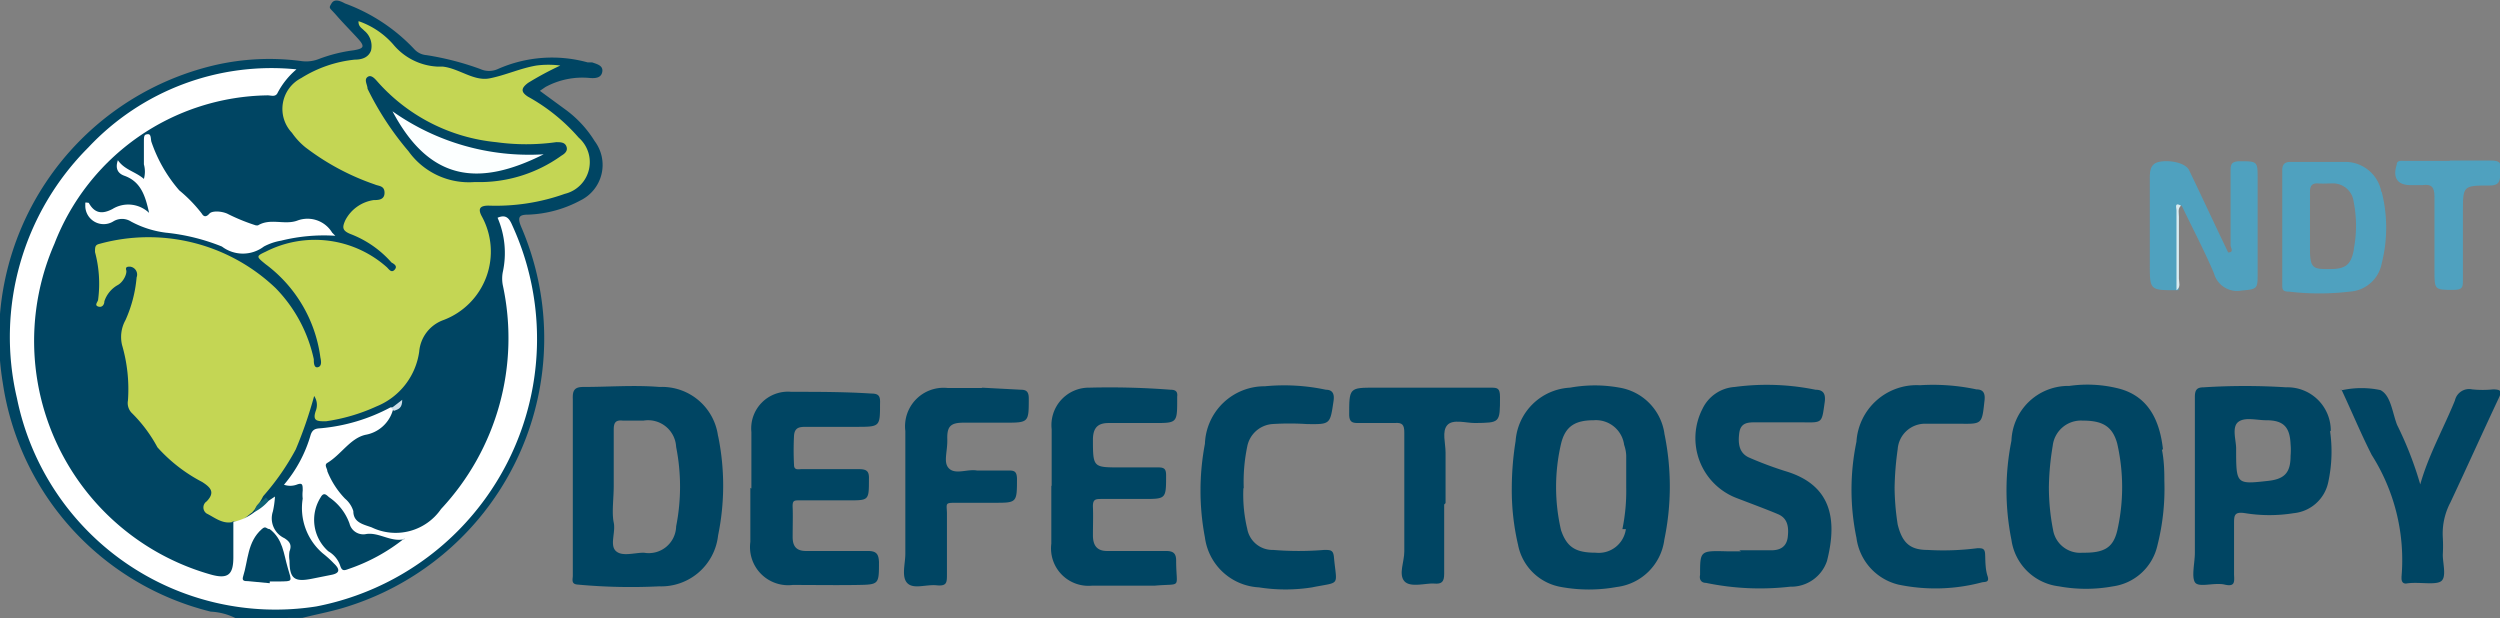 <?xml version="1.0" encoding="UTF-8"?> <svg xmlns="http://www.w3.org/2000/svg" xmlns:xlink="http://www.w3.org/1999/xlink" id="a6c78853-9c00-4bab-96ec-e9b35b9c90a4" data-name="Слой 1" viewBox="0 0 72.1 17.83"><rect x="0" y="0" width="72.1" height="17.83" fill="#808080" stroke="none"/><defs><style>.f33eb5ad-7d75-497a-ae00-eb3488887e86{fill:none;}.a1e13b36-695f-4650-ad8e-4514c538695b{clip-path:url(#ae138fd0-ddab-4307-843a-dabdafc85ad6);}.a23b05e0-c7b2-433d-a85c-bc3298b3651b{fill:#004563;}.f646637b-4533-433e-a679-9b378c88a189{fill:#4fa1bf;}.a280acfb-00bc-43c3-8619-6bb51dabdd69{fill:#d9ebf0;}.b739e81b-5ca0-48a2-bad2-8d92d58bdb90{fill:#c4d654;}.bed36c16-6ee0-40e5-a331-f5a23e3426c6{fill:#fff;}.e251de97-8e3b-4325-bfd9-cf0ebfc430d0{fill:#0f6375;}.a2a12067-53b7-4fb7-8e76-93f0b074dbc6{fill:#ccdee8;}.b9e3ee36-a6b3-4685-a4ec-5064050f08ef{fill:#fcffff;}</style><clipPath id="ae138fd0-ddab-4307-843a-dabdafc85ad6" transform="translate(-1183.94 -455.37)"><rect class="f33eb5ad-7d75-497a-ae00-eb3488887e86" x="1183.94" y="455.37" width="72.1" height="17.83"></rect></clipPath></defs><title>DefectoScopy NDT</title><g class="a1e13b36-695f-4650-ad8e-4514c538695b"><path class="a23b05e0-c7b2-433d-a85c-bc3298b3651b" d="M1190.74,473.2a1.79,1.79,0,0,0-.72-.19,8,8,0,0,1-6-6.6,8.06,8.06,0,0,1,6.11-9.16,7,7,0,0,1,2.49-.12,1,1,0,0,0,.52-.06,4.39,4.39,0,0,1,1-.25c.3-.05.33-.11.12-.34s-.42-.44-.62-.67-.23-.19-.14-.34.26-.07.39,0a5.19,5.19,0,0,1,2,1.32.53.53,0,0,0,.35.17,8.21,8.21,0,0,1,1.55.4.61.61,0,0,0,.51,0,3.86,3.86,0,0,1,2.59-.19l.13,0c.14.05.32.09.29.27s-.2.19-.35.18a2.23,2.23,0,0,0-1.29.26l-.16.11.71.52a3.22,3.22,0,0,1,.87.93,1.14,1.14,0,0,1-.41,1.71,3.44,3.44,0,0,1-1.5.41c-.26,0-.33.06-.21.35a8.11,8.11,0,0,1-5,10.95c-.43.14-.88.22-1.31.33Z" transform="translate(-1183.94 -455.37)"></path><path class="a23b05e0-c7b2-433d-a85c-bc3298b3651b" d="M1203.44,470.55a.79.79,0,0,1-.93.76c-.28,0-.63.12-.81-.05s0-.54-.06-.82,0-.7,0-1.05c0-.54,0-1.09,0-1.63,0-.21.06-.28.26-.26h.6a.81.81,0,0,1,.94.76,5.88,5.88,0,0,1,0,2.29m1.21-2.59a1.63,1.63,0,0,0-1.69-1.43c-.73-.06-1.47,0-2.2,0-.26,0-.31.11-.3.35,0,.83,0,1.67,0,2.51s0,1.72,0,2.58c0,.11-.06.25.15.26a16.62,16.62,0,0,0,2.34.05,1.65,1.65,0,0,0,1.7-1.47,7.11,7.11,0,0,0,0-2.87" transform="translate(-1183.94 -455.37)"></path><path class="a23b05e0-c7b2-433d-a85c-bc3298b3651b" d="M1245,470.68c-.12.49-.38.64-1,.63a.79.79,0,0,1-.85-.66,6.39,6.39,0,0,1-.12-1.25,7.84,7.84,0,0,1,.11-1.17.82.82,0,0,1,.86-.73c.56,0,.86.15,1,.66a5.64,5.64,0,0,1,0,2.52m1.32-2.35c-.11-1-.54-1.59-1.34-1.77a3.67,3.67,0,0,0-1.36-.06,1.64,1.64,0,0,0-1.67,1.58,7.25,7.25,0,0,0,0,2.86,1.57,1.57,0,0,0,1.37,1.34,4.31,4.31,0,0,0,1.56,0,1.53,1.53,0,0,0,1.28-1.18,6.63,6.63,0,0,0,.2-1.86c0-.2,0-.56-.07-.9" transform="translate(-1183.94 -455.37)"></path><path class="a23b05e0-c7b2-433d-a85c-bc3298b3651b" d="M1230.83,470.63a.79.79,0,0,1-.87.68c-.57,0-.83-.15-1-.65a5.51,5.51,0,0,1,0-2.49c.12-.5.4-.68.94-.68a.82.82,0,0,1,.88.71,1.07,1.07,0,0,1,.06.3c0,.31,0,.61,0,.92a5.45,5.45,0,0,1-.11,1.21m1.21-2.77a1.57,1.57,0,0,0-1.29-1.31,4,4,0,0,0-1.43,0,1.66,1.66,0,0,0-1.57,1.54,8.68,8.68,0,0,0-.11,1.35,6.93,6.93,0,0,0,.18,1.64,1.53,1.53,0,0,0,1.25,1.22,4.47,4.47,0,0,0,1.59,0,1.58,1.58,0,0,0,1.38-1.37,7.51,7.51,0,0,0,0-3.06" transform="translate(-1183.94 -455.37)"></path><path class="a23b05e0-c7b2-433d-a85c-bc3298b3651b" d="M1250,468.52c0,.49-.18.67-.66.72-.91.1-.91.1-.91-.94,0-.23-.13-.61.06-.76s.53-.05.81-.05c.49,0,.68.19.7.69a1.93,1.93,0,0,1,0,.34m1.16-.73a1.25,1.25,0,0,0-1.29-1.25,18.74,18.74,0,0,0-2.37,0c-.2,0-.26.07-.26.28,0,.85,0,1.7,0,2.55,0,.65,0,1.29,0,1.94,0,.29-.1.68,0,.85s.56,0,.86.07.28-.08.27-.29c0-.48,0-1,0-1.46,0-.24,0-.36.32-.31a4.39,4.39,0,0,0,1.4,0,1.13,1.13,0,0,0,1-.91,4.15,4.15,0,0,0,.05-1.45" transform="translate(-1183.94 -455.37)"></path><path class="a23b05e0-c7b2-433d-a85c-bc3298b3651b" d="M1234.1,471.24h.93c.26,0,.44-.11.47-.39s0-.53-.28-.65-.79-.31-1.18-.46a1.85,1.85,0,0,1-1-2.58,1.11,1.11,0,0,1,.93-.63,7,7,0,0,1,2.33.08c.25,0,.3.15.26.39-.08.57-.06.56-.64.55h-1.34c-.22,0-.44,0-.48.31s0,.57.27.7a10.34,10.34,0,0,0,1.1.41c1.22.38,1.49,1.29,1.16,2.58a1.09,1.09,0,0,1-1.06.74,7.64,7.64,0,0,1-2.43-.11c-.13,0-.2-.09-.17-.23v0c0-.7,0-.7.78-.68h.4Z" transform="translate(-1183.94 -455.37)"></path><path class="a23b05e0-c7b2-433d-a85c-bc3298b3651b" d="M1205.61,469.46c0-.55,0-1.09,0-1.63a1.06,1.06,0,0,1,1.15-1.16c.77,0,1.54,0,2.31.05.23,0,.26.09.25.3,0,.66,0,.66-.7.66h-1.41c-.19,0-.35,0-.37.25a8,8,0,0,0,0,.85c0,.16.13.12.22.12.55,0,1.1,0,1.64,0,.23,0,.31.05.3.29,0,.61,0,.61-.58.61H1207c-.16,0-.21,0-.2.21s0,.56,0,.85.13.41.42.4c.58,0,1.16,0,1.74,0,.24,0,.32.07.33.32,0,.64,0,.65-.61.66s-1.25,0-1.88,0a1.1,1.1,0,0,1-1.22-1.24v-1.56" transform="translate(-1183.94 -455.37)"></path><path class="a23b05e0-c7b2-433d-a85c-bc3298b3651b" d="M1214.27,469.38v-1.63a1.08,1.08,0,0,1,1.09-1.2,22.85,22.85,0,0,1,2.34.06c.14,0,.21.05.19.2v.07c0,.69,0,.69-.67.69h-1.31c-.3,0-.44.13-.45.45,0,.83,0,.83.78.83h1.11c.18,0,.22.06.22.23,0,.68,0,.68-.65.68h-1.2c-.18,0-.27,0-.26.24s0,.54,0,.81.1.46.43.45c.56,0,1.12,0,1.67,0,.21,0,.3.06.3.28,0,.83.19.65-.61.72-.6,0-1.21,0-1.81,0a1.08,1.08,0,0,1-1.18-1.21v-1.67" transform="translate(-1183.94 -455.37)"></path><path class="a23b05e0-c7b2-433d-a85c-bc3298b3651b" d="M1219.8,469.44a4.22,4.22,0,0,0,.11,1.18.74.74,0,0,0,.75.61,9,9,0,0,0,1.47,0c.18,0,.26,0,.28.2.08.87.21.71-.63.88a4.91,4.91,0,0,1-1.53,0,1.66,1.66,0,0,1-1.56-1.44,7.22,7.22,0,0,1,0-2.7,1.72,1.72,0,0,1,1.73-1.66,5.78,5.78,0,0,1,1.76.1c.19,0,.25.12.22.32-.1.68-.09.68-.77.67a7.83,7.83,0,0,0-1,0,.8.8,0,0,0-.72.65,5,5,0,0,0-.1,1.21" transform="translate(-1183.94 -455.37)"></path><path class="a23b05e0-c7b2-433d-a85c-bc3298b3651b" d="M1238.58,469.43a7.23,7.23,0,0,0,.09,1.07c.13.52.35.73.86.73a7.71,7.71,0,0,0,1.44-.05c.13,0,.21,0,.22.16s0,.43.07.64-.09.16-.18.19a5.22,5.22,0,0,1-2.39.06,1.6,1.6,0,0,1-1.21-1.35,6.8,6.8,0,0,1,0-2.77,1.74,1.74,0,0,1,1.83-1.63,6,6,0,0,1,1.63.12c.22,0,.26.14.23.35-.07.65-.07.65-.71.64-.32,0-.65,0-1,0a.79.79,0,0,0-.79.73,8.88,8.88,0,0,0-.09,1.12" transform="translate(-1183.94 -455.37)"></path><path class="a23b05e0-c7b2-433d-a85c-bc3298b3651b" d="M1212.25,466.55l1.14.06c.16,0,.22.07.22.25,0,.7,0,.7-.7.7h-1.18c-.38,0-.48.11-.47.48s-.13.68.06.85.53,0,.8.05h.94c.16,0,.2.06.21.22,0,.71,0,.71-.65.71-.36,0-.71,0-1.07,0s-.31,0-.3.29c0,.59,0,1.18,0,1.77,0,.24,0,.35-.3.32s-.66.12-.84-.06-.06-.56-.06-.85v-3.54a1.11,1.11,0,0,1,1.22-1.24h1Z" transform="translate(-1183.94 -455.37)"></path><path class="a23b05e0-c7b2-433d-a85c-bc3298b3651b" d="M1251.42,466.62l.08,0a2.63,2.63,0,0,1,1.09,0c.3.15.34.63.48,1a10.22,10.22,0,0,1,.67,1.72c.24-.85.67-1.61,1-2.42a.42.42,0,0,1,.5-.32,3,3,0,0,0,.6,0c.25,0,.25.07.16.26-.47,1-.92,2-1.39,3a1.92,1.92,0,0,0-.22,1,4.34,4.34,0,0,1,0,.51c0,.26.12.66-.06.77s-.67,0-1,.06c-.09,0-.12-.05-.13-.13V472a5.65,5.65,0,0,0-.86-3.51c-.31-.61-.57-1.24-.87-1.88" transform="translate(-1183.94 -455.37)"></path><path class="a23b05e0-c7b2-433d-a85c-bc3298b3651b" d="M1225.59,469.92c0,.68,0,1.36,0,2,0,.23-.07.3-.29.28s-.69.13-.86-.07,0-.56,0-.85c0-1.15,0-2.29,0-3.44,0-.22-.06-.29-.28-.27h-1.07c-.17,0-.23-.05-.24-.22,0-.8,0-.8.75-.8h3.31c.21,0,.29,0,.29.27,0,.75,0,.74-.72.75-.27,0-.64-.12-.8.06s-.05.52-.05.79v1.46" transform="translate(-1183.94 -455.37)"></path><path class="f646637b-4533-433e-a679-9b378c88a189" d="M1246.71,463.74c-.77,0-.77,0-.77-.76v-2.44c0-.21,0-.44.26-.5s.74,0,.87.23c.38.79.75,1.59,1.13,2.38.17,0,.08-.12.07-.2,0-.73,0-1.45,0-2.18,0-.19.06-.24.25-.25.53,0,.53,0,.53.51v2.72c0,.45,0,.46-.47.5a.69.69,0,0,1-.79-.5c-.28-.66-.62-1.3-.93-1.95-.19,0-.09.18-.09.27,0,.61,0,1.23,0,1.85,0,.11,0,.22,0,.32" transform="translate(-1183.94 -455.37)"></path><path class="f646637b-4533-433e-a679-9b378c88a189" d="M1251.83,462.54c-.08.47-.24.59-.7.59s-.57,0-.57-.56v-.67c0-.34,0-.68,0-1,0-.17.06-.25.23-.24s.27,0,.4,0a.6.6,0,0,1,.63.53,3.56,3.56,0,0,1,0,1.38m.8-1.66a1.06,1.06,0,0,0-1-.87c-.27,0-.53,0-.8,0H1250c-.16,0-.24.06-.24.24v3.29c0,.14,0,.21.19.21a7.4,7.4,0,0,0,1.76,0,1,1,0,0,0,.92-.82,4.18,4.18,0,0,0,0-2.05" transform="translate(-1183.94 -455.37)"></path><path class="f646637b-4533-433e-a679-9b378c88a189" d="M1254.6,460c.39,0,.78,0,1.17,0s.26.17.27.36,0,.36-.29.36c-.78,0-.78,0-.78.78s0,1.29,0,1.94c0,.21,0,.29-.28.29-.54,0-.54,0-.54-.56s0-1.42,0-2.13c0-.28-.09-.37-.35-.33h-.33c-.39,0-.53-.21-.41-.59,0-.14.15-.11.24-.11h1.28" transform="translate(-1183.94 -455.37)"></path><path class="a280acfb-00bc-43c3-8619-6bb51dabdd69" d="M1246.71,463.74c0-.77,0-1.54,0-2.31,0-.06-.07-.24.13-.13-.1.09-.06.21-.06.32,0,.59,0,1.19,0,1.78,0,.12.06.25-.07.34" transform="translate(-1183.94 -455.37)"></path><path class="b739e81b-5ca0-48a2-bad2-8d92d58bdb90" d="M1190.67,470.42c-.3.08-.53-.12-.77-.24a.21.21,0,0,1,0-.35c.25-.26.12-.4-.13-.56a4.55,4.55,0,0,1-1.29-1,4.13,4.13,0,0,0-.75-1,.41.41,0,0,1-.1-.35,4.55,4.55,0,0,0-.17-1.6,1,1,0,0,1,.1-.72,3.79,3.79,0,0,0,.32-1.23.23.23,0,0,0-.19-.31c-.06,0-.14,0-.11.1s-.08.35-.26.44a.84.84,0,0,0-.37.46c0,.09-.06.19-.18.15s0-.14,0-.2a3.52,3.52,0,0,0-.09-1.37c0-.15,0-.21.14-.24a5.31,5.31,0,0,1,5.07,1.28,4.19,4.19,0,0,1,1.1,2.05c0,.09,0,.26.12.23s.09-.19.07-.28a4,4,0,0,0-1.58-2.69c-.27-.22-.28-.23,0-.36a3.12,3.12,0,0,1,3.5.45c.06.06.13.17.22.07s0-.16-.09-.21a3,3,0,0,0-1.18-.82c-.25-.1-.24-.2-.15-.4a1.1,1.1,0,0,1,.82-.58c.12,0,.31,0,.31-.21s-.17-.19-.28-.24a7.06,7.06,0,0,1-2-1.07,2,2,0,0,1-.39-.42,1,1,0,0,1,.27-1.58,3.59,3.59,0,0,1,1.54-.53c.19,0,.39-.05.47-.26a.57.57,0,0,0-.2-.58c-.06-.07-.17-.11-.16-.27a2.34,2.34,0,0,1,1,.67,1.77,1.77,0,0,0,1.26.64c.06,0,.11,0,.16,0,.48.05.9.43,1.36.34s.88-.29,1.35-.37a2.66,2.66,0,0,1,.69,0,9.15,9.15,0,0,0-.93.5c-.2.15-.22.26,0,.4a5.38,5.38,0,0,1,1.46,1.18.94.94,0,0,1-.4,1.62,5.92,5.92,0,0,1-2.2.34c-.25,0-.31.09-.2.3a2.11,2.11,0,0,1-1.1,3,1.06,1.06,0,0,0-.7.91,2,2,0,0,1-1.23,1.58,5.33,5.33,0,0,1-1.46.43c-.25,0-.4,0-.29-.31a.46.46,0,0,0-.05-.42,12.18,12.18,0,0,1-.53,1.54,7.08,7.08,0,0,1-.94,1.35,2.17,2.17,0,0,1-.32.47c-.19.13-.34.35-.62.23" transform="translate(-1183.94 -455.37)"></path><path class="bed36c16-6ee0-40e5-a331-f5a23e3426c6" d="M1190.67,470.42a1.47,1.47,0,0,0,.62-.29.79.79,0,0,1,.4-.32l.18-.12a2.62,2.62,0,0,1-.06.43.63.63,0,0,0,.33.77c.16.1.22.2.15.38a.81.81,0,0,0,0,.27c0,.53.15.62.65.52l.55-.11c.27-.05.25-.17.08-.33a3,3,0,0,0-.32-.29,1.72,1.72,0,0,1-.58-1.58,1,1,0,0,1,0-.23c0-.17,0-.24-.18-.17a.55.55,0,0,1-.36,0,3.87,3.87,0,0,0,.77-1.44c.06-.18.17-.18.3-.19a5.26,5.26,0,0,0,2-.6c.07,0,.09,0,.07.08a1,1,0,0,1-.79.71c-.44.1-.7.57-1.1.81-.1.06,0,.16,0,.24a2.44,2.44,0,0,0,.51.79.76.76,0,0,1,.24.36c0,.33.28.38.53.47a1.59,1.59,0,0,0,2-.53,7.22,7.22,0,0,0,1.78-6.46,1,1,0,0,1,0-.37,2.57,2.57,0,0,0-.15-1.57c.23-.1.33,0,.42.21a7.86,7.86,0,0,1-5.65,11,7.61,7.61,0,0,1-8.63-6,7.73,7.73,0,0,1,2.06-7.24,7.24,7.24,0,0,1,6-2.25,2.25,2.25,0,0,0-.54.67c-.06.14-.19.08-.29.08a6.69,6.69,0,0,0-6.15,4.28,7,7,0,0,0,4.51,9.54c.5.14.65,0,.65-.5,0-.34,0-.68,0-1" transform="translate(-1183.94 -455.37)"></path><path class="bed36c16-6ee0-40e5-a331-f5a23e3426c6" d="M1193.61,462.17a5.1,5.1,0,0,0-1.56.14,1.64,1.64,0,0,0-.5.17,1,1,0,0,1-1.21,0,5.92,5.92,0,0,0-1.62-.4,2.86,2.86,0,0,1-1-.32.48.48,0,0,0-.52,0,.53.53,0,0,1-.8-.43c0-.05,0-.09,0-.11s.08,0,.1,0c.17.31.39.33.68.18a.87.87,0,0,1,1.06.11c-.11-.5-.24-.9-.71-1.07-.2-.07-.27-.22-.19-.45.19.28.51.33.75.54a.78.78,0,0,0,0-.42c0-.2,0-.4,0-.61s0-.25.11-.26.08.15.11.23a4.2,4.2,0,0,0,.8,1.39,4.12,4.12,0,0,1,.65.67c.07.12.15.08.22,0s.32-.08.51,0a5.55,5.55,0,0,0,.83.34s0,0,.06,0c.36-.22.77,0,1.14-.14a.83.83,0,0,1,1,.35" transform="translate(-1183.94 -455.37)"></path><path class="e251de97-8e3b-4325-bfd9-cf0ebfc430d0" d="M1191.69,469.81a1.38,1.38,0,0,1-.4.32c0-.22.2-.29.32-.41l.08.09" transform="translate(-1183.94 -455.37)"></path><path class="a2a12067-53b7-4fb7-8e76-93f0b074dbc6" d="M1195.3,467.22l-.07-.08.31-.24c0,.25-.11.27-.24.32" transform="translate(-1183.94 -455.37)"></path><path class="a23b05e0-c7b2-433d-a85c-bc3298b3651b" d="M1197.63,460.62a2.14,2.14,0,0,1-1.91-.89,8.6,8.6,0,0,1-1.18-1.8c0-.11-.11-.26,0-.34s.22.06.3.15a5.25,5.25,0,0,0,3.41,1.73,6.27,6.27,0,0,0,1.73,0c.12,0,.24,0,.29.11s0,.2-.14.28a4.05,4.05,0,0,1-2.49.76" transform="translate(-1183.94 -455.37)"></path><path class="a23b05e0-c7b2-433d-a85c-bc3298b3651b" d="M1195.6,470.9a5.29,5.29,0,0,1-1.61.88c-.13.05-.19.06-.24-.1a.76.76,0,0,0-.34-.41,1.21,1.21,0,0,1-.22-1.56c.09-.16.17-.06.24,0a1.54,1.54,0,0,1,.59.76.41.41,0,0,0,.49.3c.37-.05.7.24,1.09.15" transform="translate(-1183.94 -455.37)"></path><path class="a23b05e0-c7b2-433d-a85c-bc3298b3651b" d="M1191.72,472.19l-.63-.06c-.09,0-.18,0-.14-.13.15-.47.12-1,.54-1.37.12-.11.13,0,.23,0,.38.29.4.71.52,1.12s.15.38-.25.39h-.27" transform="translate(-1183.94 -455.37)"></path><path class="b9e3ee36-a6b3-4685-a4ec-5064050f08ef" d="M1199.62,459.82c-1.85.93-3.28.8-4.36-1.24a6.82,6.82,0,0,0,4.36,1.24" transform="translate(-1183.94 -455.37)"></path></g></svg> 